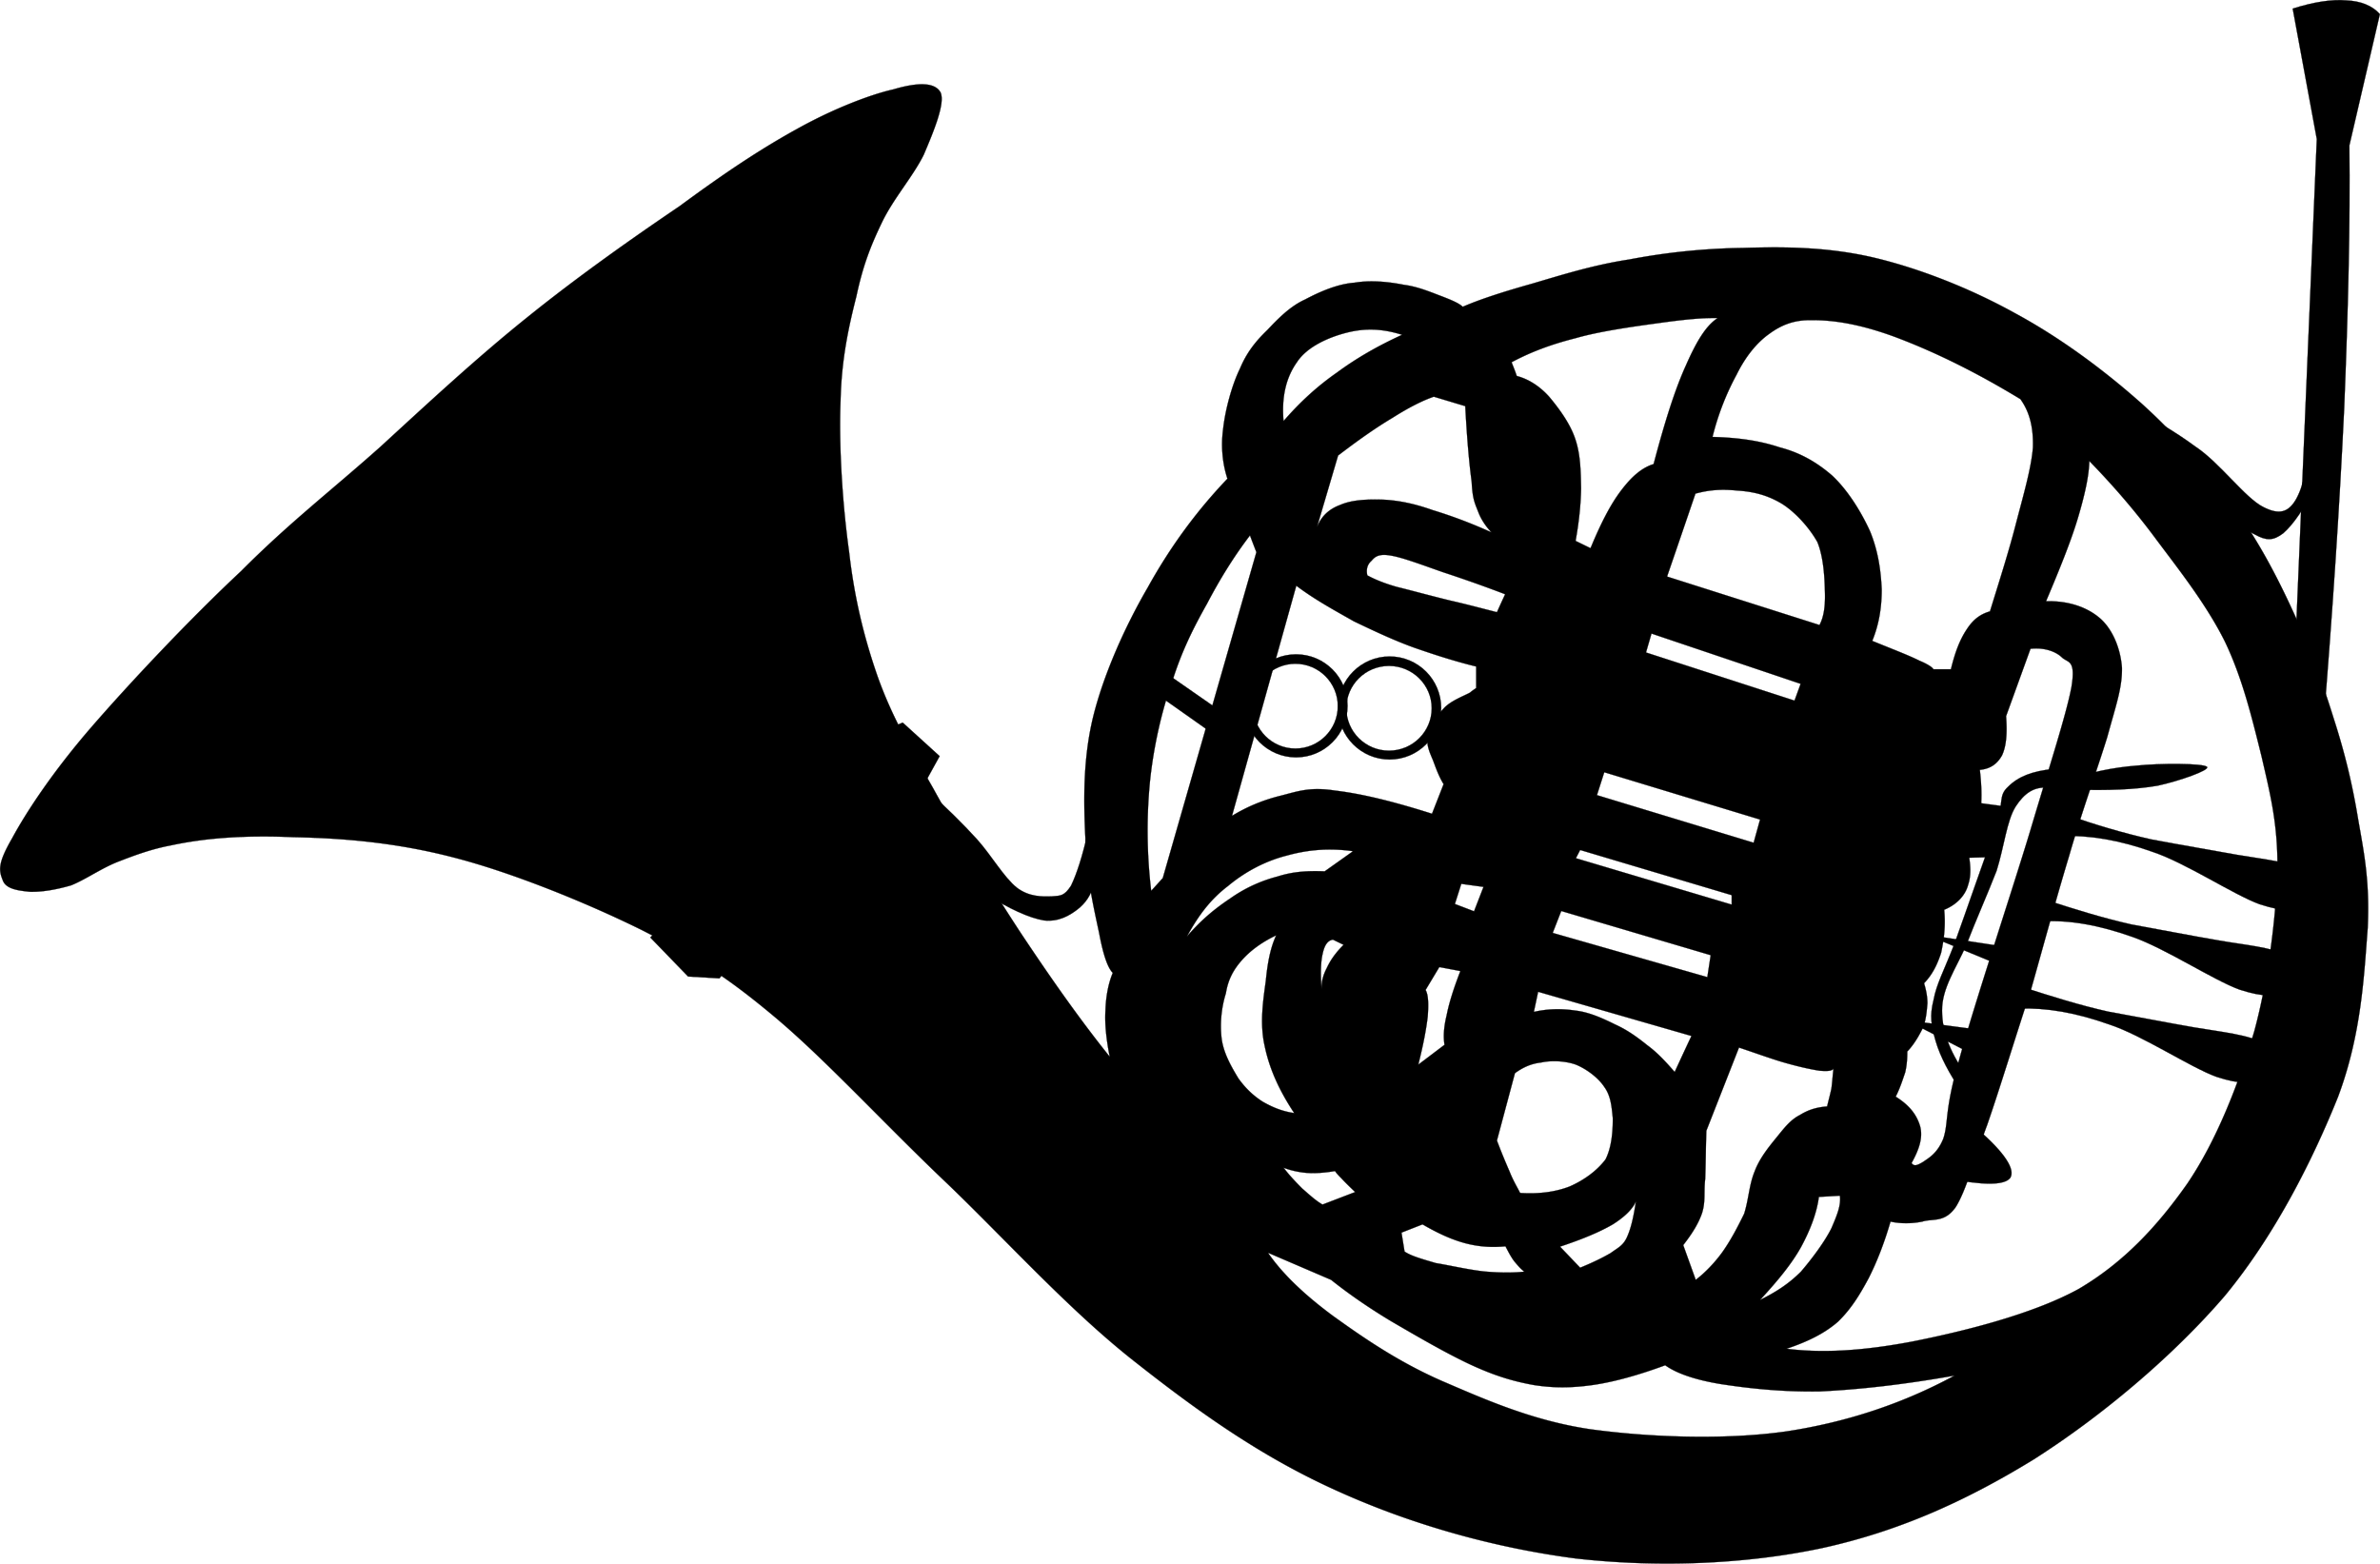 <svg xmlns="http://www.w3.org/2000/svg" version="1.0" viewBox="0 0 390.038 256.283"><g fill-rule="evenodd" stroke="#000" stroke-width=".036" stroke-miterlimit="10"><path d="M249.77 121.73c-.85-.5-1.6-.8-2.05-.5-.55.15-1.35 1.1-1.05 1.7.2.45.95.85 2.25 1.2.25-.8.55-1.6.85-2.4z" fill="#9d9fa1"/><path d="M287.39 138.12l1.05-3.8-25.53-7.75-1.2 3.75 25.68 7.8zm-3.6 8.59l-24.83-7.4-.7 1.35 25.53 7.6v-1.55zm-3.44 9.84l-.55 3.6-25.34-7.25 1.4-3.59 24.49 7.24zm-3.15 13.24l-25.13-7.24-.7 3.3c2.35-.55 4.64-.55 6.89-.21 2.2.26 4.4 1.26 6.4 2.25 2 .9 3.6 2.05 5.34 3.45 1.7 1.25 3 2.7 4.45 4.35.9-1.95 1.8-3.9 2.75-5.9zm24.33 26.18l-3.45.2c-.35 2.65-1.4 5.4-2.94 8.25-1.6 2.85-3.9 5.59-6.7 8.64 2.6-1.3 4.65-2.6 6.7-4.64 1.84-2.15 3.89-4.9 4.99-7.1.95-2.2 1.6-3.8 1.4-5.35zm-1.05-20.83c-.25.4-1 .45-2.25.35-1.35-.2-3.19-.6-5.34-1.2-2.2-.6-4.9-1.6-7.9-2.6l-5.35 13.64c-.1 3.05-.1 5.55-.19 7.9-.25 2.19.09 3.59-.5 5.54-.6 1.8-1.7 3.5-3.1 5.3l2.05 5.69c1.5-1.14 3-2.69 4.29-4.44 1.4-1.95 2.55-4.15 3.65-6.4.75-2.4.8-4.69 1.7-6.89.85-2.3 2.5-4.25 3.8-5.85 1.25-1.55 2.19-2.7 3.64-3.44 1.4-.86 2.7-1.26 4.45-1.4.2-.85.5-1.95.7-2.9.15-1.05.2-2.15.35-3.3zm-55.16 11.79l2.95-11.04c1.25-.9 2.55-1.55 4.3-1.75 1.55-.35 3.89-.3 5.69.35 1.6.65 3.6 2.05 4.65 3.65 1.05 1.44 1.2 3.1 1.4 5.14 0 2-.15 4.7-1.2 6.75-1.4 1.85-3.5 3.39-5.9 4.44-2.35.9-5.05 1.25-8.09 1.05-.45-.9-1.15-2.04-1.7-3.44-.65-1.5-1.35-3.15-2.1-5.15zm-12.19 13.74l-3.45 1.35.5 3.1c1.1.75 2.95 1.25 5.15 1.9 2.2.35 5.79 1.19 8.29 1.4 2.4.19 4.4.19 6.2 0-.65-.46-1.15-1.1-1.7-1.75-.55-.75-.95-1.55-1.4-2.4-2.2.2-4.25.1-6.55-.5-2.29-.6-4.64-1.7-7.04-3.1zm87.19 24.78c-8.45 1.5-15.74 2.3-22.09 2.6-6.54.1-11.94-.55-16.19-1.2-4.29-.7-7.34-1.79-9.14-3.09-4.3 1.59-8.4 2.74-11.89 3.24-3.55.5-6.45.5-9.65 0-3.34-.6-6.34-1.5-10.14-3.24-4.14-1.9-9.34-4.95-13.29-7.25-3.9-2.35-7.09-4.6-9.79-6.75l-10.34-4.44c2.29 3.35 5.84 6.79 10.64 10.34 4.8 3.45 10.54 7.45 17.79 10.64 6.99 3 14.89 6.55 24.43 7.95 9.44 1.3 21.93 1.8 32.08.35 9.89-1.5 19.08-4.55 27.58-9.15zM27.98 138.56c-2.998.56-5.746 1.55-8.444 2.6-2.798 1.05-5.496 3-7.895 3.95-2.598.75-4.847 1.1-6.745 1.05-1.949-.2-3.947-.45-4.447-1.9-.649-1.6-.849-2.75 1.549-6.89 2.298-4.25 6.595-10.8 12.891-18.09 6.445-7.44 16.388-17.99 24.632-25.682 7.795-7.844 14.939-13.34 22.784-20.335 7.845-7.195 15.739-14.54 24.083-21.235 8.294-6.695 17.386-13.091 24.986-18.237 7.24-5.346 13.24-9.343 19.13-12.591 5.7-3.198 11.89-5.646 15.89-6.545 3.9-1.149 6.79-1.25 7.75.5.8 1.798-1.2 6.545-2.75 10.192-1.8 3.648-5 7.195-6.9 11.192-1.85 3.847-3.1 7.095-4.15 12.041-1.19 4.697-2.44 10.143-2.59 17.088-.3 7.195.3 16.938 1.4 24.782.85 7.445 2.39 13.84 4.64 20.33 2.25 6.35 5.1 11.35 9.15 18.44 3.89 7.1 9.54 16.39 14.44 23.84 4.89 7.34 9.54 13.98 14.48 20.13-.54-2.7-.84-5.35-.7-7.55.06-2.24.46-4.44 1.2-6.19-.8-.8-1.54-2.8-2.24-6.55-.8-3.79-2.2-9.69-2.25-15.54-.3-6.09-.4-12.93 1.25-19.78 1.7-6.94 5.19-14.79 8.94-21.235 3.65-6.595 7.94-12.491 13.09-17.887-.8-2.448-1.1-5.246-.7-8.194.35-3.147 1.45-7.195 2.75-9.842 1.15-2.749 2.65-4.547 4.5-6.346 1.75-1.849 3.74-3.897 6.19-4.997 2.35-1.249 5.3-2.548 8.1-2.748 2.64-.449 5.59-.149 8.09.35 2.35.3 4.5 1.25 6.25 1.898 1.55.6 2.74 1.1 3.39 1.699 3-1.299 6.8-2.499 11.4-3.798 4.59-1.349 9.94-3.047 15.84-3.947a106.894 106.894 0 0118.63-1.899c6.7-.2 13.74-.2 21.34 1.549 7.44 1.749 15.79 4.997 23.28 9.143 7.39 3.997 14.49 9.244 20.73 14.789 6.05 5.447 11.35 11.743 15.69 17.738 4.1 5.846 7 11.592 9.65 17.437 2.6 5.6 4.49 11.09 6.24 16.69 1.75 5.44 3 10.59 3.95 16.39 1 5.69 1.9 10.09 1.55 17.78-.6 7.65-1 17.29-4.85 27.59-4.05 10.09-10.24 22.58-18.59 32.67-8.54 9.94-20.28 19.79-31.37 26.83-11.19 6.85-22.09 11.74-34.63 14.49-12.74 2.7-27.08 3.2-40.32 1.7-13.39-1.75-26.88-5.55-38.92-10.99-12.09-5.4-22.29-12.54-33.08-21.04-11.09-8.64-21.83-20.68-31.83-30.18-10.04-9.59-19.43-19.83-27.63-26.68-8.24-6.89-13.04-9.74-21.68-14.14-8.995-4.44-21.286-9.44-30.879-11.89-9.643-2.5-18.436-3.15-26.181-3.3-7.842-.34-14.338.11-20.084 1.35zm227.68 65.76l3.3 3.45c2.1-.85 3.7-1.65 5-2.4 1.15-.85 1.95-1.15 2.6-2.45.7-1.45 1.15-3.45 1.54-6-.54 1.2-1.74 2.45-3.79 3.75-2.15 1.25-4.9 2.4-8.65 3.65zm-18.93-33.08c-.2-1.25-.15-2.8.35-4.84.4-2.05 1.15-4.4 2.25-7.25l-3.45-.65-2.25 3.75c.45.8.5 2.25.35 4.35-.25 2.1-.7 4.54-1.55 7.89 1.4-1.05 2.85-2.15 4.3-3.25zm-20.14-8.99c-.1-1.25.25-2.45.85-3.6.6-1.3 1.45-2.5 2.75-3.8l-1.75-.85c-.9.15-1.4.95-1.7 2.4-.3 1.3-.35 3.25-.15 5.85zm-7.44-8.95c-2.45 1.15-4.35 2.6-5.7 4.15s-2.2 3.15-2.55 5.35c-.7 2.2-1 4.84-.7 7.39.3 2.4 1.6 4.65 2.75 6.55 1.15 1.6 2.4 2.8 3.95 3.8 1.55.89 3.15 1.59 5.2 1.89-2.55-3.84-4.1-7.39-4.85-11.04-.85-3.75-.2-7.69.2-10.69.3-3.1.8-5.5 1.7-7.4zm1.2 38.08c1 .4 2.45.75 3.79.85 1.35.1 2.9 0 4.65-.3.1.2.45.6 1.05 1.2.5.55 1.25 1.29 2.25 2.24l-5.35 2.05c-1.15-.65-2.25-1.7-3.3-2.6-1.04-1.04-2.14-2.19-3.09-3.44zm-15.84-37.88c1.85-3.39 3.84-6.09 6.74-8.29 2.75-2.3 6.1-4.1 9.65-4.99 3.44-.96 6.99-1.26 10.84-.71l-4.65 3.3c-2.69-.1-5.09 0-7.74.85-2.7.7-5.35 1.9-7.75 3.6-2.55 1.7-4.84 3.6-7.09 6.24zm48.61-8.14l-3.64-.5-1.05 3.3 3.14 1.2 1.55-4zm-8.44-11.99l1.9-4.85c-.85-1.4-1.25-2.64-1.75-3.94-.55-1.3-1.1-2.5-.85-3.8.3-1.6 1.35-3.35 2.6-4.65 1.1-1.25 3.29-2.05 4.3-2.6.84-.69 1.19-.79 1.04-.85v-3.44c-3.49-.85-6.89-1.95-10.19-3.1-3.45-1.25-6.59-2.75-9.84-4.3-3.25-1.846-6.4-3.545-9.45-5.843L201.9 133.72c2.45-1.5 5.1-2.6 7.95-3.3 2.79-.7 4.74-1.5 8.94-.85 4.2.5 9.29 1.7 15.89 3.8zm-29.83-45.618c-2.6 3.397-4.95 7.195-7.04 11.192-2.25 3.996-4.15 7.796-5.7 12.736-1.7 4.75-3.05 10.6-3.65 16.39-.55 5.65-.55 11.69.2 17.94l1.9-2.1L205.9 90.5c-.35-.899-.7-1.798-1.05-2.748zm40.47 12.588c-2.35-.597-4.94-1.296-7.59-1.896-2.9-.699-6.55-1.698-8.8-2.248-2.3-.65-3.85-1.349-4.85-1.898-.24-1.049.06-1.849.7-2.398.5-.6 1.15-1.199 3.1-.849 1.95.299 5.35 1.599 8.65 2.748 3.04.999 6.49 2.198 10.14 3.597-.45.948-.9 1.948-1.35 2.944zm-.9-13.088c-.9-.949-1.7-2.098-2.2-3.447-.55-1.399-.9-2.049-1.04-4.846-.4-2.948-.76-6.946-1.05-12.392l-5.15-1.549c-1.9.65-4.15 1.799-6.75 3.448-2.69 1.599-5.54 3.597-8.94 6.195l-3.45 11.691c.7-1.698 1.9-2.897 3.8-3.597 1.95-.85 4.5-.949 7.25-.85 2.44.15 4.94.65 7.89 1.699 2.95.9 6.1 2.049 9.64 3.648zm-34.07-18.236c2.59-2.999 5.44-5.646 8.74-7.945 3.25-2.398 6.75-4.396 10.69-6.195-3.3-1.05-6.14-1.099-9.09-.35-2.95.75-6.5 2.298-8.15 4.846-1.74 2.448-2.54 5.596-2.19 9.644zm37.37-9.644c3.1-1.649 6.35-2.898 10.49-3.947 4-1.149 9.45-1.899 13.44-2.449 3.95-.549 7.05-.899 9.85-.849-1.85 1.199-3.4 3.647-5.2 7.744-1.8 3.947-3.5 9.344-5.3 16.188-1.94.6-3.6 2.048-5.34 4.347-1.75 2.298-3.35 5.446-5 9.443l-2.45-1.199c.55-3.048.85-5.846.9-8.594-.05-2.848-.1-5.496-.9-7.944-.85-2.699-2.8-5.247-4.29-7.045-1.6-1.798-3.45-2.948-5.35-3.447-.25-.749-.55-1.498-.85-2.248zm30.13 21.535c2.35-.649 4.39-.75 6.89-.5 2.4.15 4.7.649 7.1 2.049 2.2 1.298 4.64 3.947 6 6.395 1.04 2.548 1.19 5.996 1.24 8.444.05 2.298-.25 3.945-.9 5.145l-24.98-7.943c1.55-4.497 3.1-9.043 4.65-13.59zm2.8-9.293c1-4.047 2.45-7.445 3.94-10.193 1.45-2.948 3.3-5.246 5.35-6.695 2.1-1.548 4.2-2.298 6.9-2.248 4.09-.05 8.84.849 14.64 3.098 5.69 2.199 12.24 5.347 19.63 9.843 1.4 1.949 2.15 4.397 2.05 7.895-.25 3.348-1.55 7.795-2.75 12.392-1.15 4.496-2.65 9.193-4.29 14.494-1.5.44-2.7 1.24-3.8 2.94-1.1 1.65-1.9 3.65-2.6 6.55h-2.9c.1-.1-.65-.75-2.25-1.4-1.79-.9-4.19-1.8-7.74-3.25 1.1-2.7 1.55-5.445 1.55-8.442-.15-3.198-.6-6.295-1.9-9.494-1.5-3.297-3.7-6.795-6.2-9.143-2.59-2.249-5.34-3.797-8.64-4.647-3.3-1.101-6.9-1.601-10.99-1.7zm14.44 40.466l-1 2.75-24.34-7.89.9-3.1 24.44 8.24zm47.31-36.519c3.6 3.697 7.35 7.944 11.04 12.941 3.7 4.946 8.2 10.643 11.2 16.688 2.84 5.95 4.39 12.34 5.99 18.79 1.45 6.29 2.7 11.14 2.6 18.78-.25 7.55-1.45 17.59-3.8 26.28-2.55 8.55-6.14 17.84-10.99 24.98-4.85 6.9-10.39 12.9-17.79 17.24-7.64 4.2-19.13 7-27.18 8.6-8.14 1.55-14.79 1.94-20.68 1.2 3.39-1.15 6.14-2.45 8.44-4.45 2.15-2.1 3.55-4.4 5-7.1 1.39-2.74 2.59-5.84 3.59-9.29 1.65.35 3.45.35 5.2 0 1.75-.55 3.65.25 5.5-2.4 1.74-2.8 2.94-7.54 5.14-13.44 2.1-6.04 4.65-14.49 7.1-21.88 2.15-7.6 4.19-15.14 6.34-22.24 2.05-7.14 4.65-14.28 6.25-19.48 1.45-5.3 2.45-8.04 2.4-11.34-.25-3.35-1.65-6.45-3.65-8.15-2.05-1.746-5.05-2.846-8.79-2.746 2.24-5.296 4.04-9.743 5.19-13.541 1.15-3.846 1.85-6.994 1.9-9.442zm-29.83 96.779c1.2-1.25 2-2.75 2.6-3.95.5-1.35.6-2.79.7-3.94 0-1.2-.25-2.3-.55-3.3 1.35-1.4 2.15-3 2.8-5 .45-2.15.75-4.29.5-7.04 1.95-.8 3.45-2.25 3.94-4.15.65-1.95.3-4.35-.49-7.39 1.14-.75 1.94-2.15 2.39-4 .35-1.95.35-4.35 0-7.39 1.7-.16 2.85-.95 3.65-2.4.7-1.55.85-3.55.65-6.4l4-11.04c2.2-.25 4.09.4 5.14 1.4 1 .95 2.35.3 1.55 5-.9 4.64-3.65 13.04-6.69 23.28-3.1 10.29-9.45 29.28-11.74 37.87-2.4 8.24-1.65 10.04-2.55 12.74-1 2.5-2.55 3.25-3.3 3.8-.95.55-1.45.8-1.9.2 1.25-2.25 1.9-4.2 1.4-6.05-.55-1.85-1.7-3.4-4-4.84.7-1.35 1.15-2.8 1.55-3.95.3-1.25.35-2.4.35-3.45z"/><path d="M212.4 107.24c4.66 0 8.44 3.78 8.44 8.44s-3.78 8.45-8.44 8.45c-4.67 0-8.45-3.79-8.45-8.45s3.78-8.44 8.45-8.44zm-.11 1.55c3.84 0 6.95 3.11 6.95 6.94 0 3.84-3.11 6.95-6.95 6.95-3.83 0-6.94-3.11-6.94-6.95 0-3.83 3.11-6.94 6.94-6.94z"/><path d="M227.73 107.59c4.66 0 8.45 3.78 8.45 8.44s-3.79 8.45-8.45 8.45-8.44-3.79-8.44-8.45 3.78-8.44 8.44-8.44zm-.1 1.55c3.86 0 7 3.11 7 6.94 0 3.84-3.14 6.95-7 6.95s-6.99-3.11-6.99-6.95c0-3.83 3.13-6.94 6.99-6.94zM188.11 112.73l10.49 7.4 1.4-3.6-10.19-7.09zM151.24 128.92l2.75-4.99-6.05-5.5-3.25 1.35zM108.97 151.26l-2.4 2.39 6.2 6.4 5.14.3 2.1-2.75-11.04-6.34zM335.51 147.56c4.49 1.45 9.09 2.9 13.79 3.95 4.69.85 9.79 1.85 14.14 2.59 4.14.75 9.29 1.15 11.19 2.55 1.65 1.25.75 4.75-.55 5.7-1.35.95-3 1.15-7.05-.15-4.29-1.55-12.14-6.75-17.58-8.65-5.5-1.94-10.25-2.79-14.79-2.54.25-1.15.55-2.3.85-3.45zM338.75 133.57c4.5 1.55 9.1 2.95 13.79 4 4.7.89 9.8 1.75 14.14 2.54 4.15.7 9.3 1.25 11.2 2.6 1.7 1.25.7 4.75-.5 5.7-1.35.9-3 1.1-7.05-.2-4.29-1.55-12.14-6.8-17.59-8.6-5.44-1.95-10.39-2.74-14.84-2.59.26-1.15.56-2.3.85-3.45zM331.71 161.85c4.5 1.45 9.09 2.9 13.79 3.95 4.7.84 9.79 1.84 14.14 2.59 4.15.7 9.29 1.25 11.19 2.6 1.7 1.35.7 4.65-.5 5.65-1.25.95-3.1 1.15-7.09-.15-4.3-1.55-12.14-6.8-17.59-8.59-5.5-1.95-10.24-2.75-14.79-2.6.25-1.15.55-2.3.85-3.45zM338.75 127.87c3.75-1.3 7.55-2.09 11.4-2.39 3.74-.4 10.94-.4 11.54.2.55.54-4.6 2.34-8.09 3.09-3.75.65-8.1.8-13.6.65-.4-.5-.8-1-1.25-1.55zM335.66 129.12c-2.25-.25-3.9.85-5.35 3.1-1.45 2.35-1.85 6.5-3.1 10.49-1.45 3.75-3.5 8.35-4.99 12.24-1.65 3.75-4 7.05-3.95 10.69 0 3.65 1.5 7.25 4.29 11l-.99 2.44c-2.15-3.14-3.6-5.89-4.35-8.44-.75-2.6-1-4.15-.35-6.74.5-2.7 1.65-4.65 3.45-9.3 1.75-4.84 5.14-14.69 6.74-18.93 1.4-4.3.35-5.2 2.05-6.75 1.65-1.65 3.95-2.55 7.44-2.9-.29 1-.59 2.05-.89 3.1z"/><path d="M322.22 131.32l6.74.9-1.9 8.24-7.39.2zM329.46 155.3l-13.79-2.1 11.39 4.7zM325.16 168.89l-12.74-1.69 10.35 5.34 2.39-3.65zM324.12 185.08c4.54 3.95 6.14 6.6 5.34 7.95-.95 1.29-4.5 1.29-10.84 0 1.8-2.65 3.65-5.3 5.5-7.95zM380.72 119.28c1.56-19.19 2.7-36.375 3.45-52.364.65-16.088 1-30.179.85-43.069l5-21.535c-1.25-1.399-3.15-2.148-5.5-2.249-2.35-.2-5.34.25-8.79 1.349l3.95 21.384-3.6 85.144c1.55 3.74 3.1 7.54 4.64 11.34z"/><path d="M378.48 70.864c-.25 5.396-1 8.893-2.25 11.042-1.25 2.099-2.75 2.499-5.3 1.199-2.95-1.449-7.14-7.244-11.04-9.842-3.75-2.748-7.55-4.997-11.39-6.546 5.24 6.246 9.54 10.893 13.09 14.49 3.5 3.397 5.69 5.346 7.94 6.396 1.9 1.049 3 1.049 4.65-.2 1.75-1.549 3.4-3.998 5.5-8.094-.4-2.799-.8-5.597-1.2-8.445zM152.19 129.72c2.85 2.6 5.49 5.15 7.94 7.85 2.4 2.69 4.4 6.24 6.55 7.94 2 1.5 4.14 1.45 5.69 1.4 1.45-.1 2.05-.05 3.15-1.75.9-1.85 1.9-4.85 2.8-8.99l.9 8.84c-.4 1.7-1.35 3.05-2.65 4.05s-3.05 2.04-5.45 1.8c-2.44-.4-5.74-1.9-9.49-4.3-3.15-5.6-6.29-11.19-9.44-16.84z"/></g></svg>